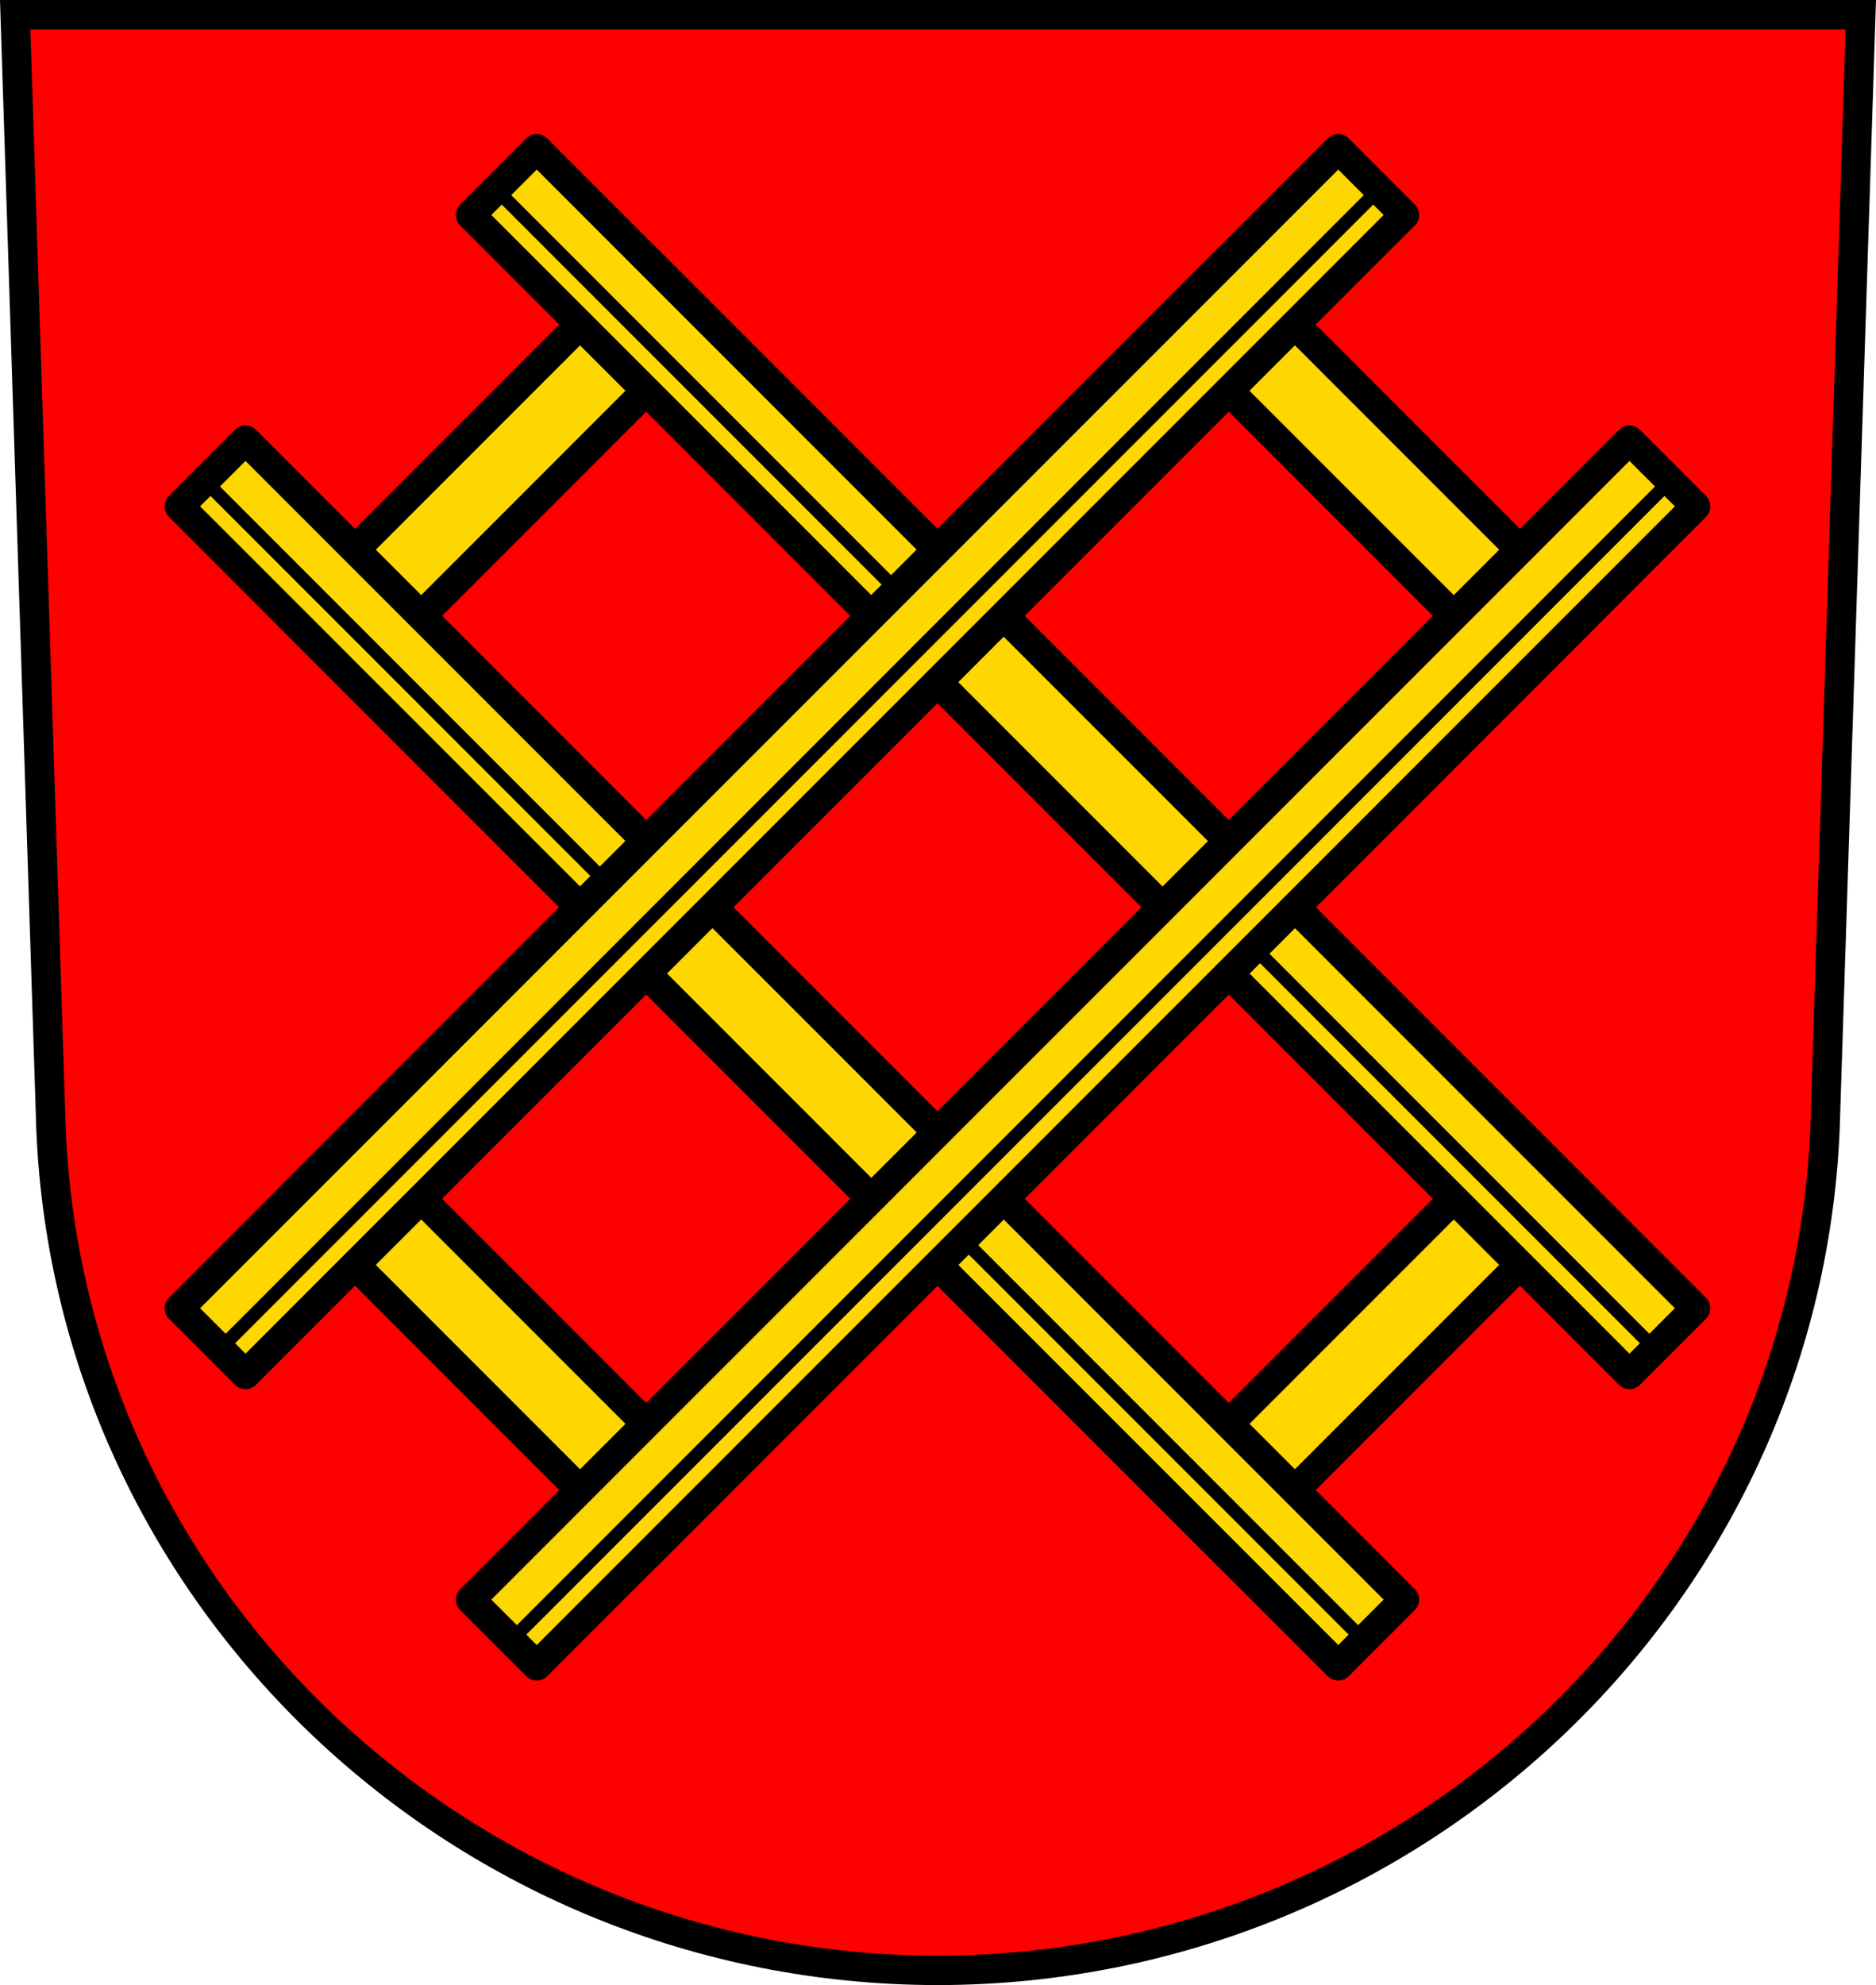 <svg xmlns="http://www.w3.org/2000/svg" width="701.33" height="741.77" viewBox="0 0 701.334 741.769" xmlns:xlink="http://www.w3.org/1999/xlink"><defs><path id="0" d="m1260.12 297.45h612.82v35h-612.82z" stroke-width="11" stroke-linejoin="round" stroke="#000" stroke-linecap="round"/><path id="1" d="m1260.12 318.95h612.82" stroke="#000" fill-rule="evenodd" stroke-width="5"/></defs><g transform="translate(-36.732-46.906)" stroke="#000"><path d="m42.41 52.41l13.398 416.62c7.415 175.25 153.92 314.05 331.59 314.14 177.51-.215 324.07-139.06 331.59-314.14l13.398-416.62h-344.98z" fill="#f00" fill-rule="evenodd" stroke-width="11"/><g transform="matrix(.707-.707.707.707-888.56 1325.24)" fill="#ffd700"><g transform="matrix(0 1-1 0 1804.48-1328.58)"><path d="m1281.3 96.54v189h154 35 154 154v-189h-154-154-35-154zm35 35h119v119h-119v-119zm154 0h119v119h-119v-119zm154 0h119v119h-119v-119z" transform="translate(36.732 46.906)" stroke="#000" stroke-linejoin="round" stroke-linecap="round" stroke-width="11" id="2"/><g><use xlink:href="#0"/><path d="m1260.12 318.95h612.82" fill-rule="evenodd" stroke-width="5"/><g transform="translate(0-154)"><use xlink:href="#0"/><use xlink:href="#1"/></g></g></g><use xlink:href="#2"/><g><use xlink:href="#0"/><use xlink:href="#1"/><g transform="translate(0-154)"><use xlink:href="#0"/><use xlink:href="#1"/></g></g></g></g></svg>
